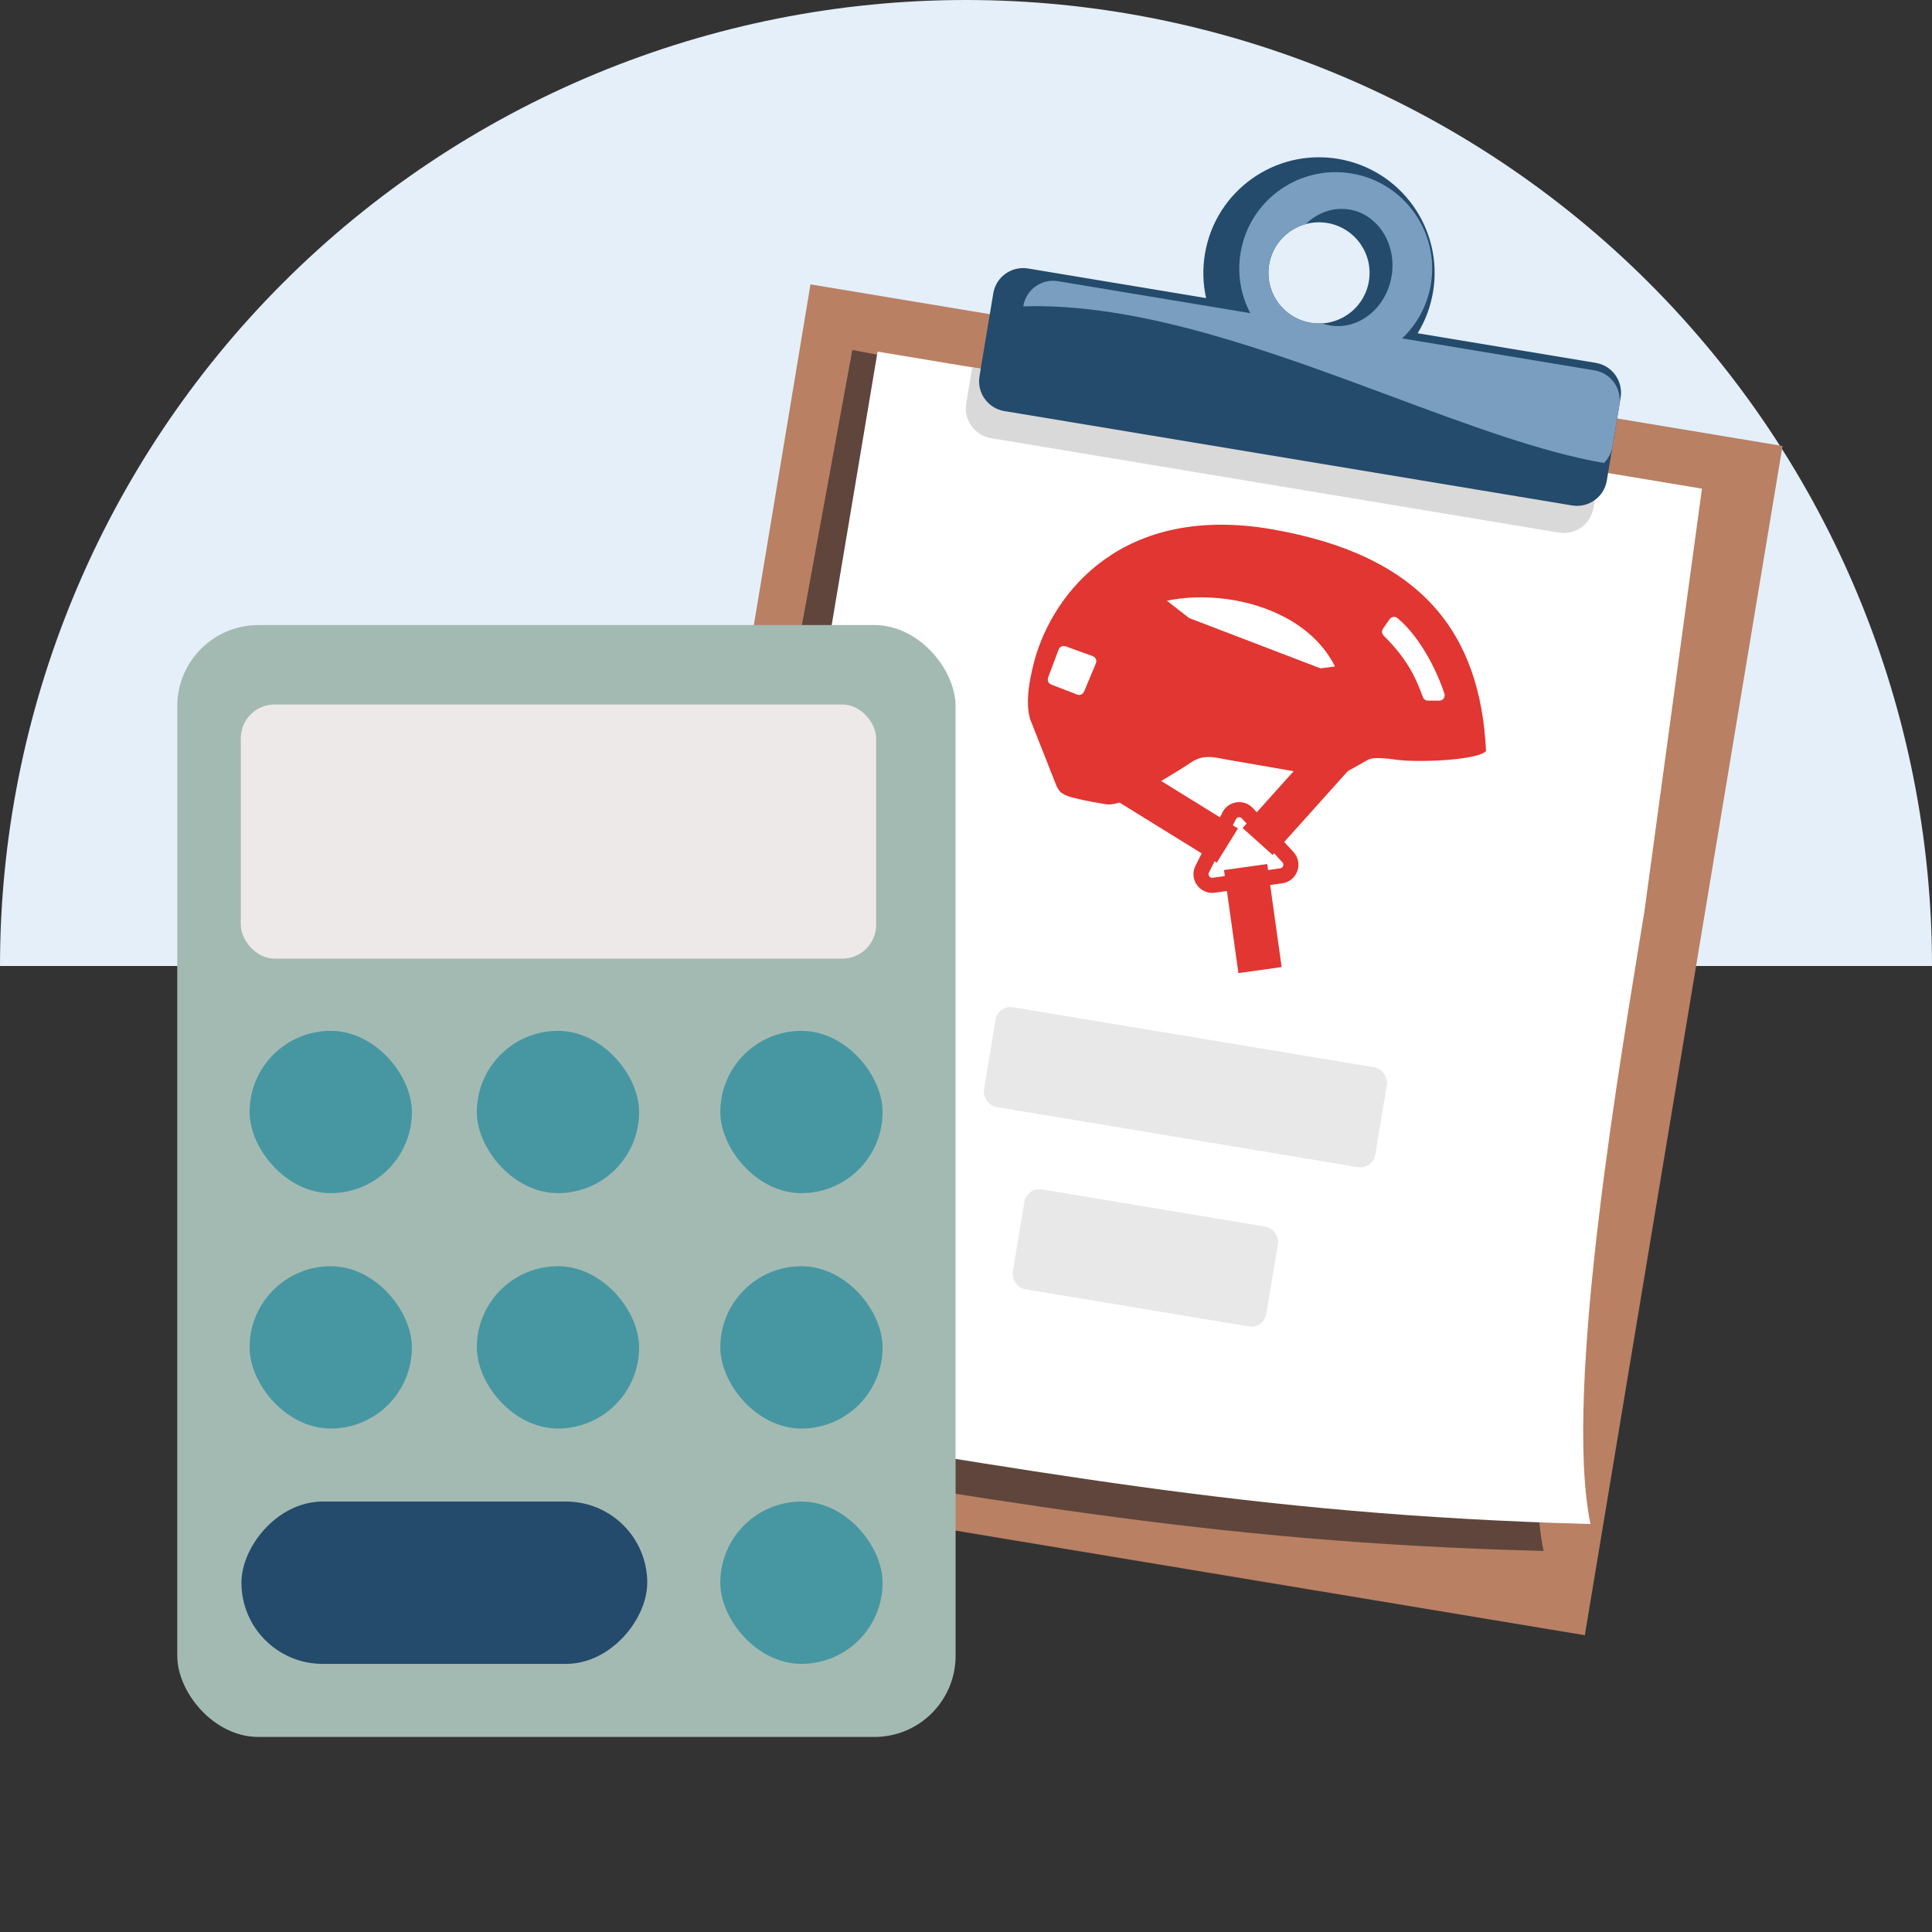 <?xml version="1.0" encoding="UTF-8"?>
<svg width="128px" height="128px" viewBox="0 0 128 128" version="1.1" xmlns="http://www.w3.org/2000/svg" xmlns:xlink="http://www.w3.org/1999/xlink">
    <rect x="0" y="0" width="128" height="128" fill="#333333" stroke="none"/>
    <title>01_Basics_Icons_Illustrations/06_illustrations_128x128/Product/z07-quote_bike-1</title>
    <g id="01_Basics_Icons_Illustrations/06_illustrations_128x128/Product/z07-quote_bike-1" stroke="none" stroke-width="1" fill="none" fill-rule="evenodd">
        <g id="128x128_z07-quote_bike_bike-2">
            <path d="M0,64 C0,55.595 1.655,47.273 4.872,39.508 C8.088,31.743 12.802,24.688 18.745,18.745 C24.688,12.802 31.743,8.088 39.508,4.872 C47.273,1.655 55.595,0 64,0 C72.405,0 80.727,1.655 88.492,4.872 C96.257,8.088 103.312,12.802 109.255,18.745 C115.198,24.688 119.912,31.743 123.128,39.508 C126.345,47.273 128,55.595 128,64 L64,64 L0,64 Z" id="Path" fill="#E4EFFA" fill-rule="nonzero"></path>
            <rect id="Rectangle" fill="#B98063" fill-rule="nonzero" transform="translate(79.348, 63.589) rotate(9.438) translate(-79.348, -63.589)" x="46.706" y="23.653" width="65.284" height="79.873"></rect>
            <path d="M56.469,23.187 L109.798,33.273 L105.935,61.578 C104.452,70.814 100.433,93.679 102.264,102.753 C79.229,102.176 65.046,99.114 43.173,95.754 L56.469,23.187 Z" id="Path" fill="#5F453B" fill-rule="nonzero"></path>
            <path d="M58.142,23.295 L112.759,32.374 L108.956,60.318 C107.493,69.436 103.523,92.006 105.372,100.97 C82.344,100.354 68.159,97.3 46.287,93.937 L58.142,23.295 Z" id="Path" fill="#FFFFFF" fill-rule="nonzero"></path>
            <path d="M105.973,31.246 L105.575,33.64 C105.394,34.73 104.364,35.467 103.274,35.285 L65.659,29.032 C64.569,28.851 63.833,27.821 64.014,26.731 L64.412,24.337 L105.973,31.246 Z" id="Path" fill="#D9D9D9"></path>
            <rect id="Rectangle" fill="#E8E8E8" fill-rule="nonzero" transform="translate(78.537, 72.029) rotate(9.438) translate(-78.537, -72.029)" x="65.398" y="68.678" width="26.279" height="6.703" rx="1"></rect>
            <rect id="Rectangle" fill="#E8E8E8" fill-rule="nonzero" transform="translate(75.882, 83.343) rotate(9.438) translate(-75.882, -83.343)" x="67.368" y="79.991" width="17.027" height="6.703" rx="1"></rect>
            <path d="M94.943,19.337 C94.776,20.339 94.422,21.263 93.923,22.079 L105.724,24.041 C106.813,24.222 107.55,25.253 107.369,26.342 L106.455,31.842 C106.273,32.932 105.243,33.668 104.154,33.487 L66.539,27.234 C65.449,27.053 64.713,26.023 64.894,24.933 L65.808,19.433 C65.989,18.344 67.019,17.607 68.109,17.788 L79.908,19.75 C79.699,18.816 79.663,17.827 79.83,16.825 C80.524,12.651 84.469,9.831 88.643,10.524 C92.816,11.218 95.637,15.164 94.943,19.337 Z M86.838,21.386 C88.663,21.69 90.39,20.456 90.693,18.63 C90.997,16.804 89.763,15.078 87.937,14.774 C86.111,14.471 84.385,15.705 84.081,17.531 C83.778,19.357 85.012,21.083 86.838,21.386 Z" id="Shape" fill="#244A6C"></path>
            <path d="M87.592,21.426 C87.345,21.441 87.092,21.428 86.838,21.386 C85.012,21.083 83.778,19.356 84.081,17.53 C84.303,16.195 85.287,15.176 86.514,14.844 C87.286,14.091 88.332,13.704 89.401,13.881 C91.298,14.197 92.549,16.172 92.197,18.293 C91.844,20.414 90.021,21.878 88.124,21.563 C87.941,21.532 87.763,21.486 87.592,21.426 Z M92.895,22.419 C93.87,21.497 94.562,20.262 94.799,18.837 C95.377,15.36 93.023,12.072 89.542,11.493 C86.061,10.914 82.77,13.264 82.192,16.741 C81.955,18.166 82.21,19.559 82.834,20.747 L70.098,18.63 C69.009,18.448 67.979,19.185 67.797,20.275 L67.794,20.296 C68.039,20.288 68.297,20.284 68.57,20.284 C76.095,20.272 84.471,23.388 92.194,26.261 C97.317,28.167 102.153,29.966 106.262,30.674 C106.552,30.388 106.758,30.012 106.83,29.579 L107.285,26.839 C107.467,25.749 106.73,24.719 105.64,24.538 L92.895,22.419 Z" id="Shape" fill="#7A9EBF"></path>
            <rect id="Rectangle" fill="#A3BAB3" fill-rule="nonzero" x="11.744" y="41.412" width="51.566" height="73.665" rx="5.375"></rect>
            <rect id="Rectangle" fill="#EDE9E8" fill-rule="nonzero" x="15.953" y="46.674" width="42.094" height="16.838" rx="2.24"></rect>
            <rect id="Rectangle" fill="#244A6C" fill-rule="nonzero" transform="translate(29.439, 104.859) scale(-1, 1) rotate(-180) translate(-29.439, -104.859)" x="15.996" y="99.482" width="26.885" height="10.754" rx="5.377"></rect>
            <rect id="Rectangle" fill="#4797A2" fill-rule="nonzero" transform="translate(53.098, 104.859) rotate(180) translate(-53.098, -104.859)" x="47.721" y="99.482" width="10.754" height="10.754" rx="5.377"></rect>
            <rect id="Rectangle" fill="#4797A2" fill-rule="nonzero" transform="translate(53.098, 89.267) rotate(180) translate(-53.098, -89.267)" x="47.721" y="83.89" width="10.754" height="10.754" rx="5.377"></rect>
            <rect id="Rectangle" fill="#4797A2" fill-rule="nonzero" transform="translate(53.098, 73.673) rotate(180) translate(-53.098, -73.673)" x="47.721" y="68.296" width="10.754" height="10.754" rx="5.377"></rect>
            <rect id="Rectangle" fill="#4797A2" fill-rule="nonzero" transform="translate(36.967, 89.267) rotate(180) translate(-36.967, -89.267)" x="31.59" y="83.89" width="10.754" height="10.754" rx="5.377"></rect>
            <rect id="Rectangle" fill="#4797A2" fill-rule="nonzero" transform="translate(36.967, 73.673) rotate(180) translate(-36.967, -73.673)" x="31.59" y="68.296" width="10.754" height="10.754" rx="5.377"></rect>
            <rect id="Rectangle" fill="#4797A2" fill-rule="nonzero" transform="translate(21.912, 89.267) rotate(180) translate(-21.912, -89.267)" x="16.535" y="83.89" width="10.754" height="10.754" rx="5.377"></rect>
            <rect id="Rectangle" fill="#4797A2" fill-rule="nonzero" transform="translate(21.912, 73.673) rotate(180) translate(-21.912, -73.673)" x="16.535" y="68.296" width="10.754" height="10.754" rx="5.377"></rect>
            <path d="M98.454,49.759 C98.075,41.955 94.227,36.807 84.31,35.073 C74.392,33.338 69.786,39.246 68.539,43.744 C68.019,45.694 68.026,46.834 68.243,47.629 L70.003,52.089 C70.149,52.338 70.219,52.631 71.087,52.848 C72.17,53.119 72.658,53.173 73.254,53.281 C73.85,53.39 74.826,52.956 75.585,52.523 C76.343,52.089 78.035,51.114 78.902,50.518 C79.77,49.922 80.575,50.204 81.437,50.355 C82.369,50.518 85.604,51.067 86.694,51.276 C87.673,51.464 88.431,51.505 88.916,51.276 C89.36,51.067 89.909,50.749 90.596,50.355 C91.059,50.09 92.197,50.303 92.682,50.355 C94.213,50.518 97.911,50.355 98.454,49.759 Z" id="Path" fill="#E13632" fill-rule="nonzero"></path>
            <path d="M72.449,43.87 C72.468,43.826 72.468,43.776 72.448,43.732 C72.429,43.688 72.393,43.654 72.347,43.638 L70.528,42.981 C70.438,42.949 70.338,42.995 70.305,43.084 L69.6,44.961 C69.566,45.051 69.611,45.151 69.701,45.186 L71.434,45.856 C71.522,45.89 71.622,45.848 71.658,45.76 L72.449,43.87 Z M95.364,46.243 C95.42,46.243 95.472,46.216 95.505,46.171 C95.538,46.126 95.548,46.069 95.531,46.015 C95.361,45.472 95.005,44.581 94.49,43.656 C93.975,42.733 93.295,41.765 92.47,41.081 C92.432,41.05 92.383,41.035 92.334,41.042 C92.286,41.049 92.242,41.075 92.214,41.115 L91.766,41.759 C91.717,41.829 91.726,41.925 91.788,41.984 C93.512,43.661 94.055,45.112 94.397,46.026 C94.41,46.061 94.423,46.096 94.436,46.129 C94.461,46.198 94.527,46.243 94.599,46.243 L95.364,46.243 Z" id="Shape" stroke="#FFFFFF" stroke-width="0.35" fill="#FFFFFF" fill-rule="nonzero" stroke-linejoin="round"></path>
            <path d="M88.446,44.153 C86.487,40.243 81.024,39.016 77.313,39.8 L78.782,40.947 L87.485,44.28 L88.446,44.153 Z" id="Path" fill="#FFFFFF" fill-rule="nonzero"></path>
            <path d="M79.651,57.58 L81.436,54.05 C81.67,53.588 82.292,53.501 82.643,53.881 L85.328,56.786 C85.734,57.226 85.479,57.941 84.886,58.024 L80.416,58.649 C79.823,58.732 79.381,58.114 79.651,57.58 Z" id="Path" stroke="#E13632" stroke-linejoin="round"></path>
            <rect id="Rectangle" fill="#E13632" fill-rule="nonzero" transform="translate(83.003, 60.857) scale(-1, 1) rotate(-82.038) translate(-83.003, -60.857)" x="79.556" y="59.411" width="6.894" height="2.892"></rect>
            <polygon id="Path" fill="#E13632" points="74.479 50.225 82.017 54.887 80.613 57.156 70.341 50.804"></polygon>
            <polygon id="Path" fill="#E13632" points="90.283 49.989 84.312 56.642 82.326 54.86 86.183 50.563"></polygon>
        </g>
        <polygon id="BG" fill-opacity="0" fill="#FFFFFF" points="0 128 128 128 128 0 0 0"></polygon>
    </g>
</svg>